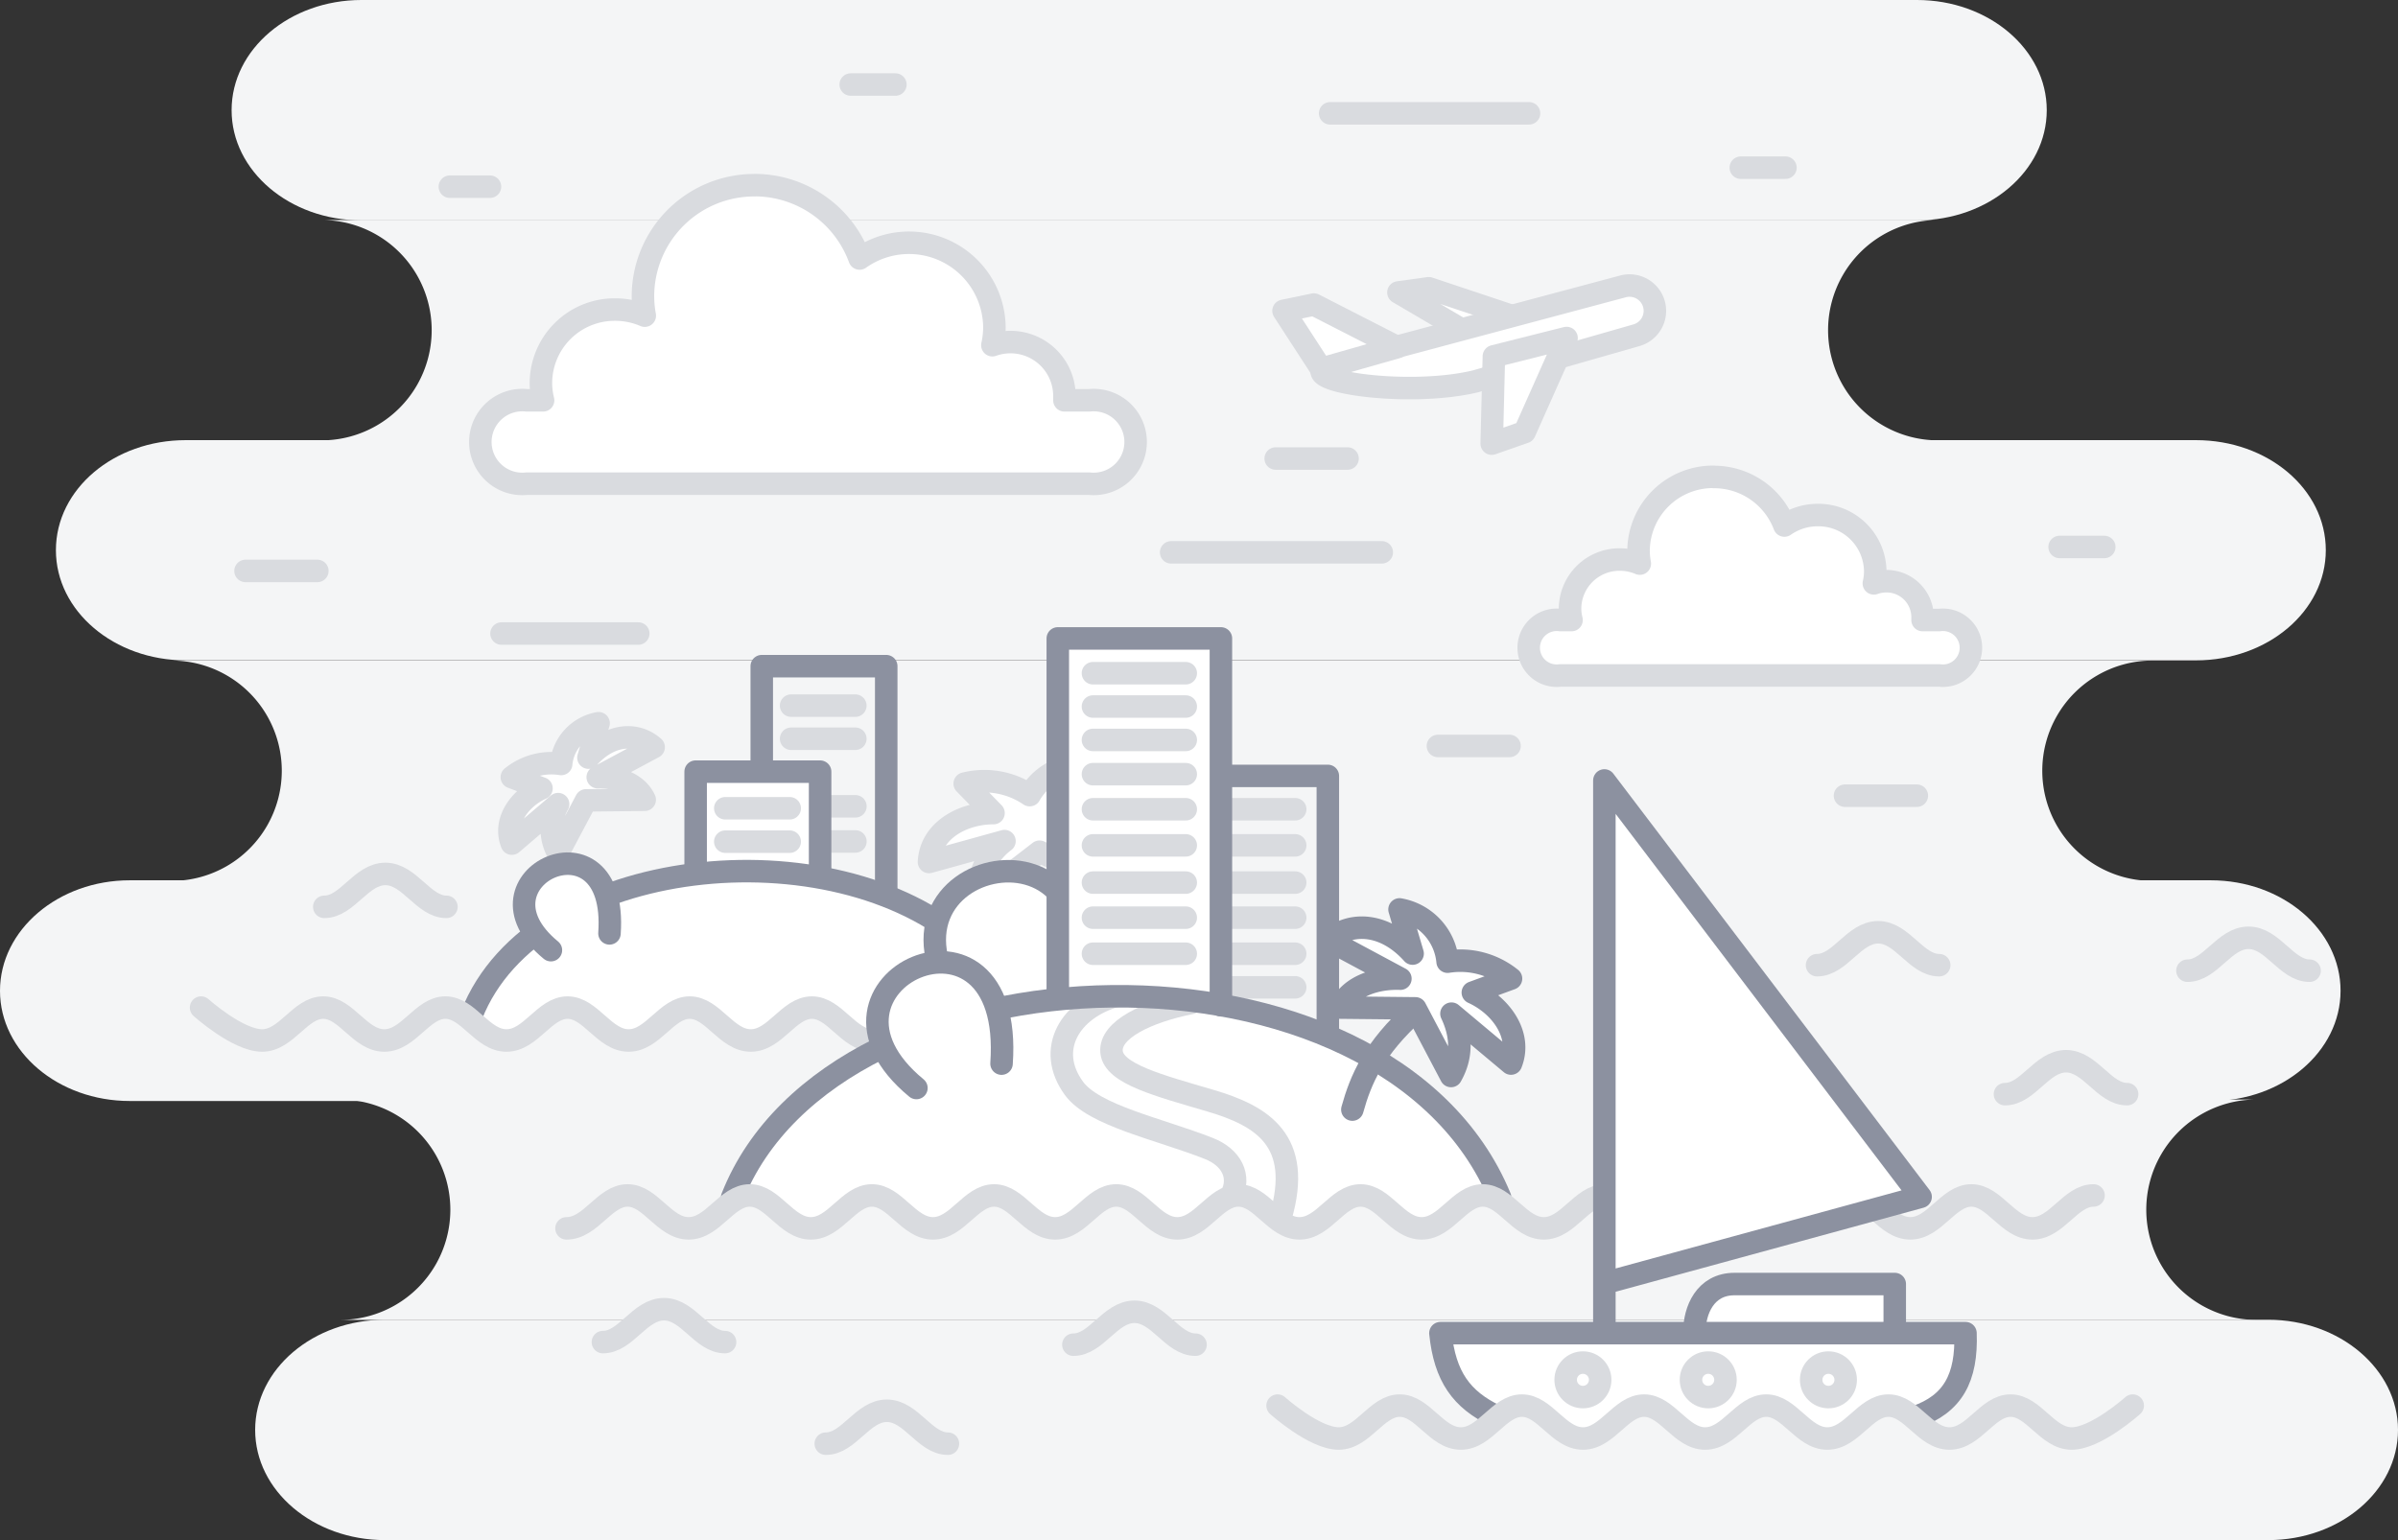 <svg xmlns="http://www.w3.org/2000/svg" viewBox="0 0 343.13 220.43"><rect x="0" y="0" width="343.13" height="220.43" fill="#333333" stroke="none"/><defs><style>.cls-1,.cls-4{fill:#f4f5f6;}.cls-2,.cls-3,.cls-6,.cls-8{fill:#fff;}.cls-10,.cls-2,.cls-5,.cls-9{stroke:#d9dbdf;}.cls-10,.cls-2,.cls-4,.cls-5,.cls-6,.cls-7,.cls-8,.cls-9{stroke-linecap:round;stroke-linejoin:round;}.cls-2,.cls-7,.cls-8,.cls-9{stroke-width:3.22px;}.cls-4,.cls-6,.cls-7,.cls-8{stroke:#8c91a0;}.cls-4,.cls-6{stroke-width:3.22px;}.cls-10,.cls-5,.cls-7,.cls-9{fill:none;}.cls-5{stroke-width:3.22px;}.cls-10{stroke-width:3.22px;}</style></defs><title>Ресурс 7</title><g id="Слой_2" data-name="Слой 2"><g id="svg10009"><g id="layer1"><g id="g10048"><g id="g10050"><path id="rect10052" class="cls-1" d="M274.3,0H51.72C41.46,0,33.14,7.06,33.14,15.77h0c0,8.71,8.32,15.77,18.57,15.77H274.3c10.26,0,18.57-7.06,18.57-15.77h0C292.87,7.06,284.56,0,274.3,0Z"/><path id="rect10055" class="cls-1" d="M314.23,63H26.57C16.31,63,8,70,8,78.75H8c0,8.71,8.32,15.77,18.57,15.77H314.23c10.26,0,18.57-7.06,18.57-15.77h0C332.8,70,324.49,63,314.23,63Z"/><path id="rect10057" class="cls-1" d="M316.34,126H18.57C8.32,126,0,133.11,0,141.82H0c0,8.71,8.32,15.77,18.57,15.77H316.34c10.26,0,18.57-7.06,18.57-15.77h0C334.92,133.11,326.6,126,316.34,126Z"/><path id="path10060" class="cls-1" d="M322.88,157.38a15.77,15.77,0,0,0,0,31.54H48.67a15.77,15.77,0,0,0,0-31.54Z"/><path id="rect10063" class="cls-1" d="M324.56,188.9H55.08c-10.26,0-18.57,7.06-18.57,15.77h0c0,8.71,8.32,15.77,18.57,15.77H324.56c10.26,0,18.57-7.06,18.57-15.77h0C343.13,196,334.82,188.9,324.56,188.9Z"/><path id="path10066" class="cls-1" d="M308,94.55a15.77,15.77,0,1,0,0,31.54H24.55a15.77,15.77,0,0,0,0-31.54Z"/><path id="path10118" class="cls-1" d="M277.35,31.49a15.77,15.77,0,0,0,0,31.54H46a15.77,15.77,0,1,0,0-31.54Z"/></g><path id="path10120" class="cls-2" d="M143.73,120.39a9.25,9.25,0,0,0-3.68,8.24l8.7-6.72,9.89,4.51c0-3.65-3.23-6.26-6.15-7.5l11.66-.68c-1.69-3.84-6.21-5.75-11.75-3.37l4.35-5a8.32,8.32,0,0,0-9.41,3.94,11.54,11.54,0,0,0-9.3-1.65l4.12,4.22c-4.34,0-9,2.44-9.23,7Z"/><path id="path10122" class="cls-3" d="M66.94,146c10.68-27.17,68.15-28.74,80,0l-2.88.1-4.87,3.09-6.93-3.08-8.42,3-8.07-4.87-8.48,4.9-8.74-4.79L90.8,149l-9.93-4.85-7.7,4.72Z"/><path id="path10124" class="cls-4" d="M109,123.7V95.35h17.81v32.82"/><path id="path10126" class="cls-2" d="M79.86,115.1a7.12,7.12,0,0,0,0,7l4-7.54,8.39-.09c-1.17-2.54-4.27-3.32-6.72-3.23l8-4.29c-2.41-2.13-6.19-2-9.33,1.49l1.45-4.92a6.51,6.51,0,0,0-5.35,5.83,9,9,0,0,0-7.06,1.89l4.24,1.6c-3.06,1.39-5.53,4.64-4.24,7.91Z"/><path id="path10132" class="cls-5" d="M117.68,115.41h4.72"/><path id="path10134" class="cls-5" d="M117.68,120.44h4.72"/><path id="path10136" class="cls-6" d="M99.54,125V110.45h17.81v15"/><path id="path10138" class="cls-7" d="M67.47,145.3c9-23,51.85-27.33,71-10.06"/><path id="path10140" class="cls-8" d="M78.83,136c-12.52-10.3,9.68-20.59,8.38-2.4"/><path id="path10142" class="cls-8" d="M137.8,144.61c-16.69-22.12,24.28-30.37,14.88-.65"/><path id="path10144" class="cls-7" d="M175,111.06h15v36.8"/><path id="path10146" class="cls-5" d="M174.69,115.83h10.64"/><path id="path10148" class="cls-5" d="M174.69,121h10.64"/><path id="path10150" class="cls-5" d="M174.69,126.33h10.64"/><path id="path10152" class="cls-5" d="M174.69,131.35h10.64"/><path id="path10154" class="cls-5" d="M174.69,136.51h10.64"/><path id="path10156" class="cls-5" d="M174.69,141.32h10.64"/><path id="path10158" class="cls-9" d="M28.77,144.22s5.25,4.71,8.74,4.71,5.43-4.71,8.74-4.71,5.25,4.71,8.74,4.71,5.43-4.71,8.74-4.71,5.25,4.71,8.74,4.71,5.43-4.71,8.74-4.71,5.25,4.71,8.74,4.71,5.43-4.71,8.74-4.71,5.25,4.71,8.74,4.71,5.43-4.71,8.74-4.71,5.25,4.71,8.74,4.71"/><path id="path10160" class="cls-3" d="M104.76,171.41c14.67-37.33,93.64-39.49,109.89,0l-4,.14L204,175.79l-9.52-4.24-8.75,4.05-9.55-4.44-8.25,4.49-8-4.19-9.23,4.14L141.81,171l-8.3,5-9.6-4.87-8.58,4-7-4.12Z"/><path id="path10162" class="cls-9" d="M159.8,142.51c-6.72,1.88-10.2,7.7-6.12,13.28,2.85,3.9,12.17,5.79,19.28,8.59,3.26,1.28,4.64,4,3.22,6.78"/><path id="path10164" class="cls-8" d="M151.36,142.06V91.38H174.7v52.51"/><path id="path10166" class="cls-9" d="M170.41,143.56c-6.32,1.27-11.65,3.84-11.36,7s6.85,4.83,14.2,7,13.19,5.69,10,16.63"/><path id="path10168" class="cls-7" d="M104.76,171.41c14.67-37.33,93.64-39.49,109.89,0"/><path id="path10170" class="cls-8" d="M131.13,155.73c-18.19-15,14.06-29.89,12.18-3.49"/><path id="path10172" class="cls-9" d="M81.06,175.82c3.49,0,5.43-4.71,8.74-4.71s5.25,4.71,8.74,4.71,5.43-4.71,8.74-4.71,5.25,4.71,8.74,4.71,5.43-4.71,8.74-4.71,5.25,4.71,8.74,4.71,5.43-4.71,8.74-4.71,5.25,4.71,8.74,4.71,5.43-4.71,8.74-4.71,5.25,4.71,8.74,4.71,5.43-4.71,8.74-4.71,5.25,4.71,8.74,4.71,5.43-4.71,8.74-4.71,5.25,4.71,8.74,4.71,5.43-4.71,8.74-4.71,5.25,4.71,8.74,4.71,5.43-4.71,8.74-4.71,5.25,4.71,8.74,4.71,5.43-4.71,8.74-4.71,5.25,4.71,8.74,4.71,5.43-4.71,8.74-4.71,5.25,4.71,8.74,4.71,5.43-4.71,8.74-4.71,5.25,4.71,8.74,4.71,5.43-4.71,8.74-4.71"/><path id="path10174" class="cls-8" d="M242.46,190.58c0-2.94,1.48-6.79,5.74-6.79h22.92v6.79"/><path id="path10176" class="cls-3" d="M214,202.66c-4.88-2.34-7.25-5.62-7.89-11.84h75.13c.23,6.41-1.81,10.16-7.16,12l-4.54-1.4L261.86,206l-9.23-4.52-8.83,4.36-8.44-4.57-8.9,4.37-8.83-4.22Z"/><path id="path10178" class="cls-7" d="M214,202.66c-4.88-2.34-7.25-5.62-7.89-11.84h75.13c.23,6.41-1.81,10.16-7.16,12"/><path id="path10180" class="cls-9" d="M182.81,201.19s5.25,4.71,8.74,4.71,5.43-4.71,8.74-4.71,5.25,4.71,8.74,4.71,5.43-4.71,8.74-4.71,5.25,4.71,8.74,4.71,5.43-4.71,8.74-4.71,5.25,4.71,8.74,4.71,5.43-4.71,8.74-4.71,5.25,4.71,8.74,4.71,5.43-4.71,8.74-4.71,5.25,4.71,8.74,4.71,5.43-4.71,8.74-4.71,5.25,4.71,8.74,4.71,8.74-4.71,8.74-4.71"/><path id="path10182" class="cls-8" d="M229.57,189.41v-77.7l45.25,59.6-44.93,12.27"/><path id="path10184" class="cls-8" d="M207.69,145.09c1.64,3.48,1.38,6.38-.06,8.92l-5.1-9.68-10.78-.11c1.51-3.27,5.49-4.26,8.63-4.14l-10.25-5.5c3.1-2.73,8-2.54,12,1.91l-1.87-6.32a8.36,8.36,0,0,1,6.88,7.48,11.55,11.55,0,0,1,9.07,2.42l-5.46,2c3.93,1.78,7.11,6,5.46,10.16Z"/><path id="path10186" class="cls-7" d="M202.56,144.71c-6,5.38-7.86,9.82-9.05,14.11"/><circle id="circle10188" class="cls-2" cx="244.43" cy="197.5" r="2.47"/><circle id="circle10190" class="cls-2" cx="226.5" cy="197.5" r="2.47"/><circle id="circle10192" class="cls-2" cx="261.63" cy="197.5" r="2.47"/><path id="path10194" class="cls-5" d="M156.39,96.36h13.28"/><path id="path10196" class="cls-5" d="M156.39,101.13h13.28"/><path id="path10198" class="cls-5" d="M156.39,105.91h13.28"/><path id="path10200" class="cls-5" d="M156.39,110.81h13.28"/><path id="path10202" class="cls-5" d="M156.39,115.83h13.28"/><path id="path10204" class="cls-5" d="M156.39,121h13.28"/><path id="path10206" class="cls-5" d="M156.39,126.33h13.28"/><path id="path10222" class="cls-5" d="M156.39,131.35h13.28"/><path id="path10230" class="cls-5" d="M156.39,136.51h13.28"/><path id="path10258" class="cls-5" d="M103.78,115.69H113"/><path id="path10260" class="cls-5" d="M103.78,120.47H113"/><path id="path10262" class="cls-5" d="M113.2,101h9.19"/><path id="path10264" class="cls-5" d="M113.2,105.74h9.19"/><path id="path10266" class="cls-9" d="M86.27,192.1c3.31,0,5.25-4.71,8.74-4.71s5.43,4.71,8.74,4.71"/><path id="path10268" class="cls-9" d="M118.16,206.64c3.31,0,5.25-4.71,8.74-4.71s5.43,4.71,8.74,4.71"/><path id="path10270" class="cls-9" d="M153.59,192.47c3.31,0,5.25-4.71,8.74-4.71s5.43,4.71,8.74,4.71"/><path id="path10272" class="cls-9" d="M46.4,129.8c3.31,0,5.25-4.71,8.74-4.71s5.43,4.71,8.74,4.71"/><path id="path10274" class="cls-9" d="M286.89,156.61c3.31,0,5.25-4.71,8.74-4.71s5.43,4.71,8.74,4.71"/><path id="path10276" class="cls-9" d="M313,138.94c3.31,0,5.25-4.71,8.74-4.71s5.43,4.71,8.74,4.71"/><path id="path10278" class="cls-9" d="M260,138.15c3.31,0,5.25-4.71,8.74-4.71s5.43,4.71,8.74,4.71"/><path id="path10280" class="cls-2" d="M245.23,68.25a10.66,10.66,0,0,0-10.77,10.54,10.2,10.2,0,0,0,.18,1.88,7.25,7.25,0,0,0-2.84-.58,7.06,7.06,0,0,0-7.14,7,6.74,6.74,0,0,0,.21,1.66h-1.6a4,4,0,1,0,0,7.93h54.22a4,4,0,1,0,0-7.93H275.1c0-.16,0-.32,0-.47a5.15,5.15,0,0,0-5.2-5.09,5.28,5.28,0,0,0-1.77.31,7.89,7.89,0,0,0,.2-1.73,8.14,8.14,0,0,0-8.23-8.05,8.32,8.32,0,0,0-4.77,1.5,10.76,10.76,0,0,0-10.12-6.95Z"/><path id="path10282" class="cls-2" d="M108,26.51A15.92,15.92,0,0,0,92,42.35a15.49,15.49,0,0,0,.26,2.83A10.67,10.67,0,0,0,88,44.31a10.55,10.55,0,0,0-10.6,10.5,10.25,10.25,0,0,0,.31,2.49H75.38a6,6,0,1,0,0,11.93h80.47a6,6,0,1,0,0-11.93h-3.54c0-.24,0-.47,0-.71A7.72,7.72,0,0,0,142,49.41a12,12,0,0,0,.29-2.6A12.22,12.22,0,0,0,123,37,16,16,0,0,0,108,26.5Z"/><path id="path10284" class="cls-2" d="M204.44,41.26l-4.34.6,13.06,7.67,10.07-2Z"/><path id="path10286" class="cls-2" d="M236.67,43.54A3.63,3.63,0,0,1,234.1,48l-23,6.59C201,57,184.36,54.35,190.4,52.17L232.21,41A3.63,3.63,0,0,1,236.67,43.54Z"/><path id="path10288" class="cls-2" d="M218.16,61.85l-4.71,1.65L213.76,51l10.4-2.62Z"/><path id="path10290" class="cls-2" d="M188,43.59l-4.34.9,5.39,8.3,10.88-3.1Z"/><path id="path10294" class="cls-5" d="M167.58,79.06h30.14"/><path id="path10296" class="cls-5" d="M182.54,65.63h10.28"/><path id="path10298" class="cls-5" d="M190.33,16.22h28.46"/><path id="path10300" class="cls-5" d="M205.75,106.77H216"/><path id="path10302" class="cls-5" d="M264,113.89h10.28"/><path id="path10304" class="cls-5" d="M35.13,81.72H45.41"/><path id="path10306" class="cls-5" d="M71.76,90.68H91.33"/><path id="path10308" class="cls-5" d="M64.37,26.72h5.74"/><path id="path10310" class="cls-10" d="M249.09,24h6.39"/><path id="path10312" class="cls-10" d="M121.73,12.1h6.39"/><path id="path10314" class="cls-10" d="M294.71,78.29h6.39"/></g></g></g></g></svg>